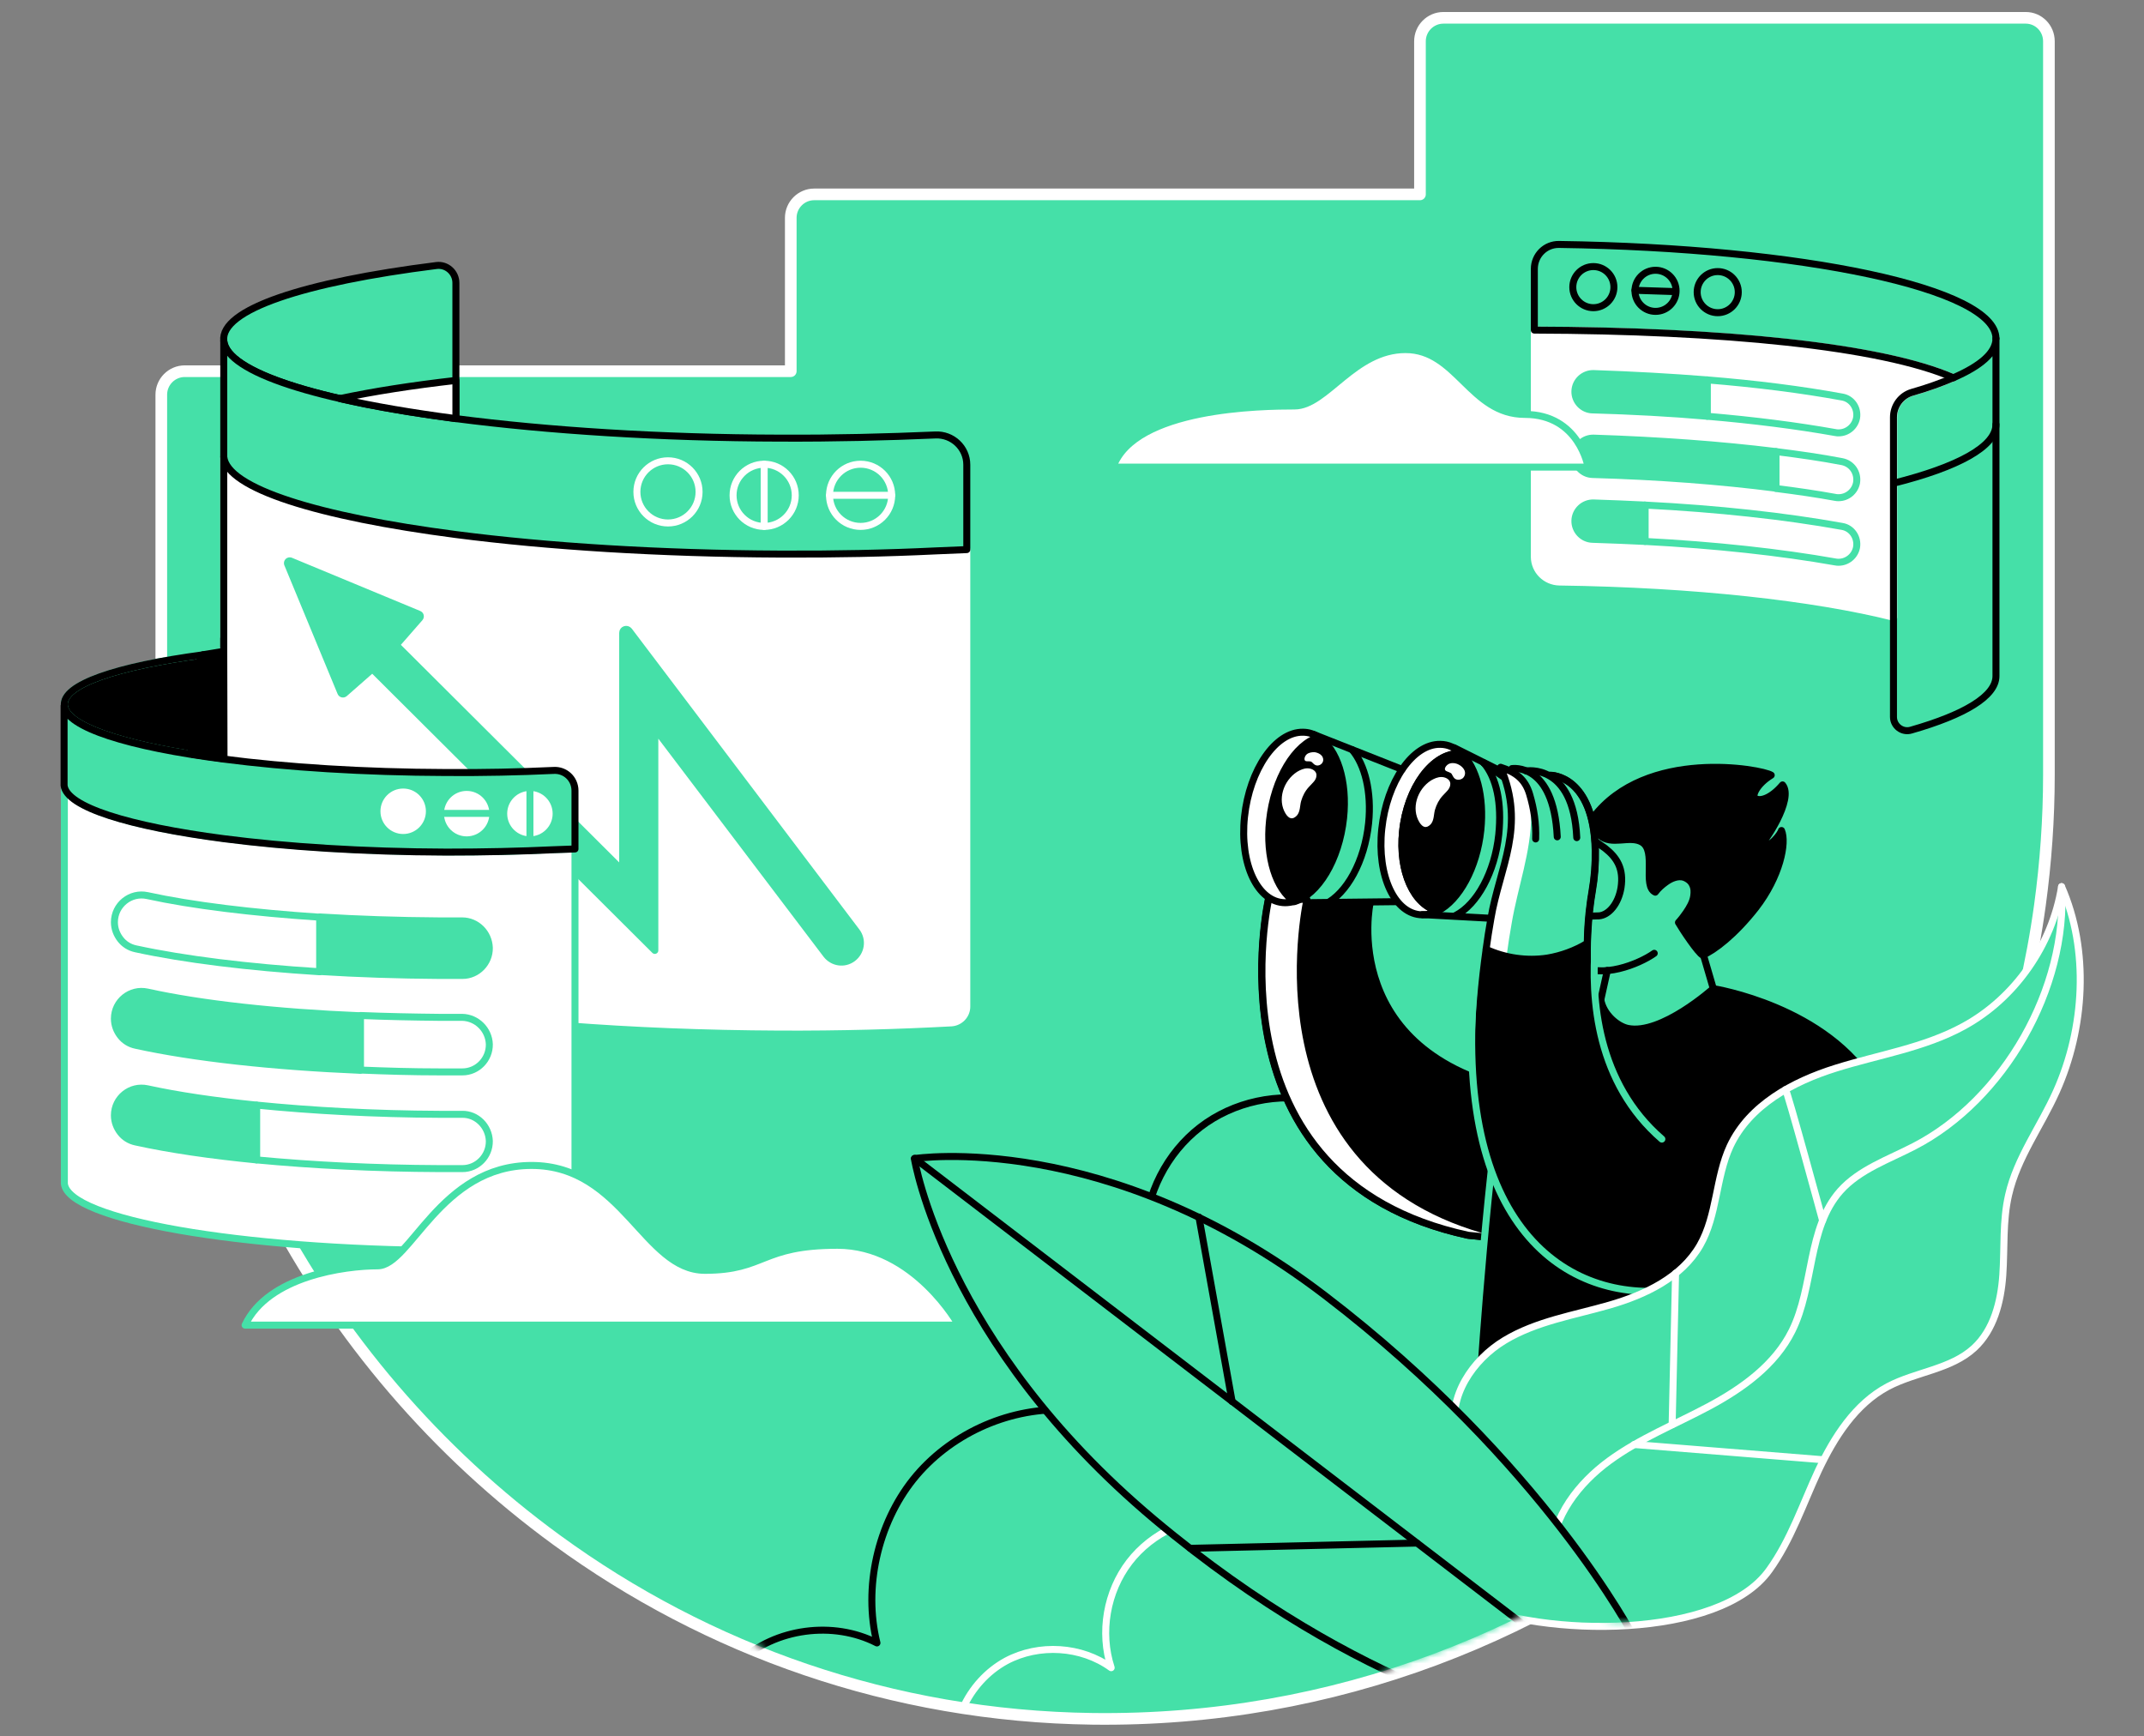 <svg width="368" height="298" viewBox="0 0 368 298" fill="none" xmlns="http://www.w3.org/2000/svg">
<rect x="0" y="0" width="368" height="298" fill="#808080" stroke="none"/>
<path d="M351.678 7.083V133.035C351.678 140.587 351.135 148.049 350.141 155.331C339.196 234.927 270.363 296.071 187.511 294.986C153.095 294.533 121.437 283.182 95.523 264.278C54.368 234.248 27.686 185.224 27.686 130.593V67.73C27.686 65.514 29.495 63.705 31.711 63.705H135.728V37.384C135.728 35.168 137.537 33.359 139.753 33.359H243.726V7.083C243.726 4.867 245.535 3.058 247.751 3.058H347.698C349.914 3.058 351.678 4.867 351.678 7.083Z" fill="#45E0A8" stroke="white" stroke-width="2" stroke-miterlimit="10" stroke-linecap="round" stroke-linejoin="round"/>
<path d="M196.466 212.133C196.692 204.943 200.265 197.888 206.008 193.455C211.707 189.069 219.44 187.395 226.495 189.023" stroke="black" stroke-width="1.2" stroke-miterlimit="10" stroke-linecap="round" stroke-linejoin="round"/>
<path d="M210.579 260.388C204.202 260.027 197.735 263.012 193.846 268.077C189.956 273.142 188.735 280.152 190.725 286.212C185.615 282.504 178.334 282.051 172.726 285.036C169.423 286.821 166.811 289.75 165.276 293.15" stroke="white" stroke-width="1.2" stroke-miterlimit="10" stroke-linecap="round" stroke-linejoin="round"/>
<path d="M235.181 154.924L217.769 154.019C217.769 154.019 206.599 202.184 251.959 211.998L263.175 213.128L268.059 196.35L262.723 187.576C229.302 181.652 235.181 154.924 235.181 154.924Z" fill="black" stroke="black" stroke-width="1.2" stroke-miterlimit="10" stroke-linecap="round" stroke-linejoin="round"/>
<path d="M239.928 154.743L219.938 154.969C220.481 154.2 220.707 137.06 220.707 137.06" fill="#45E0A8"/>
<path d="M239.928 154.743L219.938 154.969C220.481 154.2 220.707 137.06 220.707 137.06" stroke="black" stroke-width="1.2" stroke-miterlimit="10" stroke-linecap="round" stroke-linejoin="round"/>
<path d="M263.402 212.495L263.221 213.128L252.005 211.998C206.644 202.184 217.815 154.019 217.815 154.019L224.327 154.381C223.423 158.723 215.509 202.681 258.563 212.043L263.402 212.495Z" fill="white" stroke="black" stroke-width="1.2" stroke-miterlimit="10" stroke-linecap="round" stroke-linejoin="round"/>
<path d="M292.708 158.225L294.969 172.742C294.969 172.742 288.728 183.958 277.558 180.385C272.809 178.893 274.889 170.572 274.889 170.572L275.975 162.567L292.708 158.225Z" fill="#45E0A8"/>
<path d="M273.443 140.316C266.614 151.08 266.795 162.702 271.182 165.642C274.71 168.039 280.634 165.235 282.172 164.466C284.931 162.115 287.689 159.763 290.448 157.411L285.88 139.954L273.443 140.316Z" fill="#45E0A8"/>
<path d="M273.443 140.316C266.614 151.08 266.795 162.702 271.182 165.642C271.725 166.004 272.358 166.275 272.991 166.411C267.112 161.979 273.669 143.482 275.931 140.271L273.443 140.316Z" fill="white"/>
<path d="M294.971 172.742L290.675 158.044L297.097 137.829L273.489 140.316C266.66 151.08 266.841 162.702 271.228 165.642C274.756 168.039 281.268 165.506 283.936 163.607" stroke="black" stroke-width="1.2" stroke-miterlimit="10" stroke-linecap="round" stroke-linejoin="round"/>
<path d="M301.799 145.472C302.884 144.703 307.949 137.105 305.959 134.708C304.015 137.015 302.025 137.648 301.211 136.969C300.668 136.517 301.572 134.527 304.015 133.035C302.386 131.995 282.533 128.331 273.442 140.316C273.488 141.266 273.669 142.487 274.573 143.346C276.563 145.2 279.729 143.301 281.809 144.522C284.387 146.014 281.854 152.075 284.115 153.115C284.613 152.436 285.291 151.848 285.924 151.396C286.784 150.763 288.005 150.22 289.09 150.582C289.678 150.808 290.221 151.215 290.492 151.803C290.809 152.436 290.809 153.069 290.718 153.748C290.583 154.788 289.995 155.783 289.407 156.642C289 157.23 288.593 157.773 288.095 158.316C288.819 159.582 291.487 163.562 292.256 163.924C294.201 163.109 297.728 160.441 301.346 155.828C305.552 150.401 306.683 144.612 305.778 142.532C305.688 142.984 303.969 145.607 301.799 145.472Z" fill="black" stroke="black" stroke-width="1.2" stroke-miterlimit="10" stroke-linecap="round" stroke-linejoin="round"/>
<path d="M275.475 145.562L254.672 130.954C254.672 130.954 263.265 135.025 265.435 141.944C266.611 145.788 261.908 154.291 261.998 154.381C262.224 154.517 255.848 157.773 255.848 157.773L274.254 157.185C274.3 157.185 274.345 157.185 274.39 157.185H274.435C276.154 157.049 277.782 155.105 278.234 152.346C278.732 149.09 277.556 147.19 275.475 145.562Z" stroke="black" stroke-width="1.2" stroke-miterlimit="10" stroke-linecap="round" stroke-linejoin="round"/>
<path d="M240.742 142.668C240.019 149.587 242.687 155.376 246.803 156.326C245.943 156.778 245.039 157.004 244.134 157.004C239.431 156.959 236.31 150.356 237.17 142.261C238.029 134.165 242.506 127.653 247.21 127.743C248.566 127.743 249.833 128.331 250.873 129.372C250.782 129.372 250.692 129.372 250.602 129.372C245.943 129.145 241.511 135.16 240.742 142.668Z" fill="white" stroke="black" stroke-width="1.2" stroke-miterlimit="10" stroke-linecap="round" stroke-linejoin="round"/>
<path d="M254.176 142.442C253.498 148.954 250.422 154.471 246.804 156.326C242.689 155.376 240.021 149.587 240.744 142.668C241.513 135.16 245.9 129.191 250.603 129.281C250.694 129.281 250.784 129.281 250.875 129.281C253.407 131.723 254.764 136.698 254.176 142.442Z" fill="black" stroke="black" stroke-width="1.2" stroke-miterlimit="10" stroke-linecap="round" stroke-linejoin="round"/>
<path d="M254.673 130.909C256.889 133.487 257.793 137.874 257.251 143.21C256.572 149.723 253.497 155.24 249.879 157.094" stroke="black" stroke-width="1.2" stroke-miterlimit="10" stroke-linecap="round" stroke-linejoin="round"/>
<path d="M230.615 140.406C229.846 147.597 226.228 153.522 222.158 154.743C219.037 152.708 217.228 147.235 217.907 140.859C218.675 133.668 222.293 127.743 226.364 126.522C229.484 128.557 231.293 134.03 230.615 140.406Z" fill="black" stroke="black" stroke-width="1.2" stroke-miterlimit="10" stroke-linecap="round" stroke-linejoin="round"/>
<path d="M232.062 128.648C234.278 131.226 235.454 135.929 234.911 141.266C234.233 147.823 231.157 153.341 227.494 155.15" stroke="black" stroke-width="1.2" stroke-miterlimit="10" stroke-linecap="round" stroke-linejoin="round"/>
<path d="M225.546 126.07L240.651 132.04" stroke="black" stroke-width="1.2" stroke-miterlimit="10" stroke-linecap="round" stroke-linejoin="round"/>
<path d="M244.134 156.959L267.425 158.225" stroke="black" stroke-width="1.2" stroke-miterlimit="10" stroke-linecap="round" stroke-linejoin="round"/>
<path d="M249.606 128.331L277.556 142.306" stroke="black" stroke-width="1.2" stroke-miterlimit="10" stroke-linecap="round" stroke-linejoin="round"/>
<path d="M266.656 133.035L266.566 133.125C264.621 131.633 262.677 131.904 262.677 131.904L261.908 132.311C260.551 131.768 259.466 131.904 259.466 131.904L257.476 130.909C261.365 139.909 257.295 148.773 255.802 157.682C255.486 159.446 255.214 161.21 254.988 162.883C254.988 162.883 257.069 167.315 257.295 167.813C257.521 168.31 267.968 168.129 268.556 167.813C269.144 167.496 272.355 161.888 272.355 161.888C272.445 157.954 272.897 154.788 273.169 152.934C273.576 150.627 273.757 148.275 273.711 145.879C273.531 133.035 266.656 133.035 266.656 133.035Z" fill="#45E0A8"/>
<path d="M262.813 139.954C262.813 138.055 262.587 136.11 262.044 134.21C261.818 134.12 261.547 133.939 261.456 133.713C261.411 133.623 261.366 133.532 261.275 133.442C261.004 133.17 260.733 132.899 260.416 132.673C260.009 132.356 259.602 132.04 259.195 131.723L257.612 131.859C258.788 134.618 259.15 136.427 259.15 139.185C259.15 145.381 256.888 151.532 255.848 157.682C255.532 159.446 255.26 161.21 255.034 162.883C255.034 162.883 257.16 167.315 257.341 167.813C257.431 167.994 258.878 168.084 260.733 168.084C260.145 166.818 258.652 163.652 258.652 163.652C258.878 161.979 259.15 160.215 259.466 158.451C260.506 152.301 262.813 146.15 262.813 139.954Z" fill="white"/>
<path d="M294.063 169.667C294.063 169.667 285.154 177.672 279.41 176.496C277.647 176.134 275.205 174.144 274.752 171.521L266.205 171.702C262.451 174.099 260.28 178.305 259.104 183.596C256.21 196.531 253.587 235.424 253.587 235.424L280.858 229.274L321.786 186.717C313.736 172.742 294.063 169.667 294.063 169.667Z" fill="black" stroke="black" stroke-width="1.2" stroke-miterlimit="10" stroke-linecap="round" stroke-linejoin="round"/>
<path d="M258.471 183.596C255.576 196.531 252.953 235.424 252.953 235.424Z" fill="black"/>
<path d="M258.471 183.596C255.576 196.531 252.953 235.424 252.953 235.424" stroke="#45E0A8" stroke-width="1.2" stroke-miterlimit="10" stroke-linecap="round" stroke-linejoin="round"/>
<path d="M245.627 133.939C246.17 133.623 246.758 133.351 247.391 133.351C248.024 133.351 248.702 133.668 248.883 134.211C249.019 134.618 248.883 135.115 248.612 135.477C248.341 135.839 247.979 136.155 247.662 136.517C246.984 137.241 246.577 138.055 246.305 138.959C246.079 139.728 246.17 140.768 245.582 141.447C244.813 142.261 244.18 141.989 243.637 141.13C242.19 138.778 243.23 135.477 245.627 133.939Z" fill="white"/>
<path d="M248.207 132.311C247.71 132.04 248.207 131.316 248.705 131.09C249.202 130.864 249.88 130.954 250.378 131.226C250.83 131.452 251.192 131.814 251.373 132.221C251.554 132.673 251.463 133.17 251.101 133.532C250.74 133.849 250.106 133.939 249.699 133.623C249.428 133.397 249.338 133.08 249.157 132.809C249.021 132.582 248.433 132.447 248.207 132.311Z" fill="white"/>
<path d="M224.19 130.638C223.692 130.547 223.919 129.778 224.28 129.462C224.642 129.145 225.23 129.055 225.728 129.1C226.18 129.191 226.587 129.371 226.858 129.688C227.129 130.005 227.22 130.502 226.994 130.864C226.768 131.271 226.225 131.497 225.818 131.316C225.547 131.226 225.366 130.954 225.14 130.773C224.913 130.592 224.461 130.683 224.19 130.638Z" fill="white"/>
<path d="M222.653 132.447C223.196 132.13 223.784 131.859 224.417 131.859C225.05 131.859 225.729 132.175 225.91 132.718C226.045 133.125 225.91 133.623 225.638 133.984C225.367 134.346 225.005 134.663 224.689 135.025C224.01 135.748 223.603 136.562 223.332 137.467C223.106 138.236 223.196 139.276 222.608 139.954C221.839 140.768 221.206 140.497 220.664 139.638C219.216 137.286 220.256 133.984 222.653 132.447Z" fill="white"/>
<path d="M274.165 174.28L275.884 166.547" stroke="black" stroke-width="1.2" stroke-miterlimit="10" stroke-linecap="round" stroke-linejoin="round"/>
<path d="M217.905 140.813C217.227 147.19 219.036 152.662 222.157 154.698C221.659 154.833 221.116 154.924 220.574 154.924C215.87 154.878 212.75 148.276 213.609 140.18C214.468 132.085 218.946 125.573 223.649 125.663C224.644 125.663 225.549 125.98 226.363 126.522C222.292 127.698 218.674 133.623 217.905 140.813Z" fill="white" stroke="black" stroke-width="1.2" stroke-miterlimit="10" stroke-linecap="round" stroke-linejoin="round"/>
<path d="M280.631 49.821L287.596 50.047" stroke="black" stroke-width="1.2" stroke-miterlimit="10" stroke-linecap="round" stroke-linejoin="round"/>
<path d="M165.942 94.322V172.742C165.942 174.235 164.766 175.456 163.274 175.546C154.048 176.044 144.189 176.315 133.877 176.27C82.14 176.044 39.402 168.582 38.407 159.582V78.403C38.995 83.83 54.643 88.669 78.296 91.744C93.989 93.779 113.21 95.046 133.877 95.091C143.194 95.136 152.148 94.91 160.56 94.548L165.942 94.322Z" fill="white" stroke="white" stroke-width="1.2" stroke-miterlimit="10" stroke-linecap="round" stroke-linejoin="round"/>
<path d="M38.407 159.537C38.407 159.356 38.407 159.13 38.407 158.949C38.95 153.567 54.553 148.909 78.296 146.195" stroke="#45E0A8" stroke-width="1.2" stroke-miterlimit="10" stroke-linecap="round" stroke-linejoin="round"/>
<path d="M78.25 48.554V71.845C54.643 68.77 38.95 63.931 38.407 58.504C37.819 53.122 52.201 48.419 74.904 45.569C76.668 45.343 78.25 46.745 78.25 48.554Z" fill="#45E0A8" stroke="black" stroke-width="1.2" stroke-miterlimit="10" stroke-linecap="round" stroke-linejoin="round"/>
<path d="M38.407 111.055V78.403" stroke="black" stroke-width="1.2" stroke-miterlimit="10" stroke-linecap="round" stroke-linejoin="round"/>
<path d="M38.407 158.949V109.563" stroke="black" stroke-width="1.2" stroke-miterlimit="10" stroke-linecap="round" stroke-linejoin="round"/>
<path d="M106.879 108.613V149.451L67.985 110.693L72.056 106.035C72.237 105.809 72.146 105.493 71.875 105.402L49.85 96.267C49.533 96.176 49.262 96.448 49.353 96.764L58.488 118.834C58.578 119.105 58.895 119.196 59.121 119.015L63.915 114.809L112.396 163.109V124.985L141.838 163.833C142.923 165.235 144.913 165.552 146.36 164.466C147.808 163.381 148.124 161.346 147.039 159.898L107.964 108.251C107.603 107.799 106.879 108.025 106.879 108.613Z" fill="#45E0A8" stroke="#45E0A8" stroke-width="1.2" stroke-miterlimit="10" stroke-linecap="round" stroke-linejoin="round"/>
<path d="M98.692 145.698V214.033C91.863 214.44 84.401 214.666 76.668 214.621C41.075 214.44 11.679 209.329 11.046 203.134V134.753C11.453 138.462 22.216 141.808 38.452 143.889C49.261 145.291 62.467 146.15 76.668 146.195C83.044 146.24 89.195 146.105 95.029 145.788L98.692 145.698Z" fill="white"/>
<path d="M34.925 112.367V129.778C20.634 127.653 11.408 124.532 11.046 121.095C10.639 117.477 20.046 114.357 34.925 112.367Z" fill="black"/>
<path d="M34.925 112.367V129.778C20.634 127.653 11.408 124.532 11.046 121.095C10.639 117.477 20.046 114.357 34.925 112.367Z" stroke="#45E0A8" stroke-width="1.2" stroke-miterlimit="10"/>
<path d="M34.925 112.367V129.778C20.634 127.653 11.408 124.532 11.046 121.095C10.639 117.477 20.046 114.357 34.925 112.367Z" stroke="black" stroke-width="1.2" stroke-miterlimit="10" stroke-linecap="round" stroke-linejoin="round"/>
<path d="M98.692 145.698V214.033C91.863 214.44 84.401 214.666 76.668 214.621C41.075 214.44 11.679 209.329 11.046 203.134V134.753C11.453 138.462 22.216 141.808 38.452 143.889C49.261 145.291 62.467 146.15 76.668 146.195C83.044 146.24 89.195 146.105 95.029 145.788L98.692 145.698Z" stroke="#45E0A8" stroke-width="1.2" stroke-miterlimit="10" stroke-linecap="round" stroke-linejoin="round"/>
<path d="M165.942 79.76V94.322L160.56 94.548C152.148 94.955 143.194 95.136 133.877 95.091C113.21 95 93.989 93.779 78.296 91.744C54.643 88.669 38.95 83.83 38.407 78.403V58.504C38.995 63.931 54.643 68.77 78.296 71.845C93.989 73.88 113.21 75.147 133.877 75.192C143.194 75.237 152.148 75.011 160.56 74.649C163.455 74.513 165.942 76.82 165.942 79.76Z" fill="#45E0A8" stroke="black" stroke-width="1.2" stroke-miterlimit="10" stroke-linecap="round" stroke-linejoin="round"/>
<path d="M147.714 90.342C150.662 90.342 153.051 87.953 153.051 85.006C153.051 82.058 150.662 79.669 147.714 79.669C144.767 79.669 142.378 82.058 142.378 85.006C142.378 87.953 144.767 90.342 147.714 90.342Z" fill="#45E0A8" stroke="white" stroke-width="1.2" stroke-miterlimit="10" stroke-linecap="round" stroke-linejoin="round"/>
<path d="M142.378 85.006H153.051" stroke="white" stroke-width="1.2" stroke-miterlimit="10" stroke-linecap="round" stroke-linejoin="round"/>
<path d="M131.162 90.342C134.109 90.342 136.498 87.953 136.498 85.006C136.498 82.058 134.109 79.669 131.162 79.669C128.214 79.669 125.825 82.058 125.825 85.006C125.825 87.953 128.214 90.342 131.162 90.342Z" fill="#45E0A8" stroke="white" stroke-width="1.2" stroke-miterlimit="10" stroke-linecap="round" stroke-linejoin="round"/>
<path d="M114.655 89.754C117.602 89.754 119.991 87.365 119.991 84.418C119.991 81.47 117.602 79.081 114.655 79.081C111.708 79.081 109.318 81.47 109.318 84.418C109.318 87.365 111.708 89.754 114.655 89.754Z" fill="#45E0A8" stroke="white" stroke-width="1.2" stroke-miterlimit="10" stroke-linecap="round" stroke-linejoin="round"/>
<path d="M131.165 79.669V90.342" stroke="white" stroke-width="1.2" stroke-miterlimit="10" stroke-linecap="round" stroke-linejoin="round"/>
<path d="M259.51 131.904C259.51 131.904 266.655 130.774 267.288 143.617" stroke="black" stroke-width="1.2" stroke-miterlimit="10" stroke-linecap="round" stroke-linejoin="round"/>
<path d="M261.955 132.311C261.955 132.311 270.05 130.909 270.638 143.753" stroke="black" stroke-width="1.2" stroke-miterlimit="10" stroke-linecap="round" stroke-linejoin="round"/>
<path d="M266.298 133.08C266.298 133.08 273.534 133.08 273.85 145.924C273.896 148.276 273.715 150.627 273.308 152.979C272.222 159.356 269.644 182.059 285.247 195.536" stroke="black" stroke-width="1.2" stroke-miterlimit="10" stroke-linecap="round" stroke-linejoin="round"/>
<path d="M272.448 161.888C272.222 171.612 274.121 185.903 285.246 195.536L280.905 220.274C265.166 220.274 248.75 208.199 255.081 162.929C258.337 164.421 262.046 164.964 265.619 164.421C268.016 164.014 270.367 163.155 272.448 161.888Z" fill="black" stroke="black" stroke-width="1.2" stroke-miterlimit="10" stroke-linecap="round" stroke-linejoin="round"/>
<path d="M255.081 162.883C255.307 161.21 255.579 159.446 255.895 157.682C257.388 148.773 261.955 141.944 257.568 131.678C260.146 132.492 261.774 133.713 262.543 136.291C263.312 138.869 263.674 141.311 263.583 143.979" stroke="black" stroke-width="1.2" stroke-miterlimit="10" stroke-linecap="round" stroke-linejoin="round"/>
<path d="M266.068 133.035C266.068 133.035 273.53 133.035 273.802 145.879C273.847 148.23 273.666 150.582 273.259 152.934C272.943 154.743 272.49 157.954 272.445 161.888" stroke="black" stroke-width="1.2" stroke-miterlimit="10" stroke-linecap="round" stroke-linejoin="round"/>
<path d="M285.246 195.491C274.12 185.858 272.99 171.521 273.849 161.843" stroke="#45E0A8" stroke-width="1.2" stroke-miterlimit="10" stroke-linecap="round" stroke-linejoin="round"/>
<path d="M284.704 221.585C266.252 222.535 247.529 207.159 253.86 161.843" stroke="#45E0A8" stroke-width="1.2" stroke-miterlimit="10" stroke-linecap="round" stroke-linejoin="round"/>
<path d="M249.924 246.007C248.432 239.721 252.773 233.344 258.245 230.043C263.718 226.741 270.14 225.746 276.245 223.982C282.35 222.219 288.591 219.279 291.802 213.716C294.742 208.561 294.471 202.093 296.958 196.712C300.26 189.657 307.722 185.631 315.093 183.325C322.42 181.019 330.244 179.843 337.028 176.134C345.846 171.34 352.223 162.205 353.851 152.165C358.645 163.064 357.831 176.496 352.947 187.35C350.278 193.32 346.208 198.702 344.761 205.078C343.721 209.556 344.083 214.214 343.766 218.827C343.449 223.394 342.228 228.234 338.837 231.354C334.857 235.017 328.842 235.424 324.048 237.957C318.44 240.942 314.822 246.64 312.108 252.384C309.44 258.127 307.405 264.278 303.697 269.434C295.194 281.418 264.848 281.056 251.462 274.996" fill="#45E0A8"/>
<path d="M249.924 246.007C248.432 239.721 252.773 233.344 258.245 230.043C263.718 226.741 270.14 225.746 276.245 223.982C282.35 222.219 288.591 219.279 291.802 213.716C294.742 208.561 294.471 202.093 296.958 196.712C300.26 189.657 307.722 185.631 315.093 183.325C322.42 181.019 330.244 179.843 337.028 176.134C345.846 171.34 352.223 162.205 353.851 152.165C358.645 163.064 357.831 176.496 352.947 187.35C350.278 193.32 346.208 198.702 344.761 205.078C343.721 209.556 344.083 214.214 343.766 218.827C343.449 223.394 342.228 228.234 338.837 231.354C334.857 235.017 328.842 235.424 324.048 237.957C318.44 240.942 314.822 246.64 312.108 252.384C309.44 258.127 307.405 264.278 303.697 269.434C295.194 281.418 264.848 281.056 251.462 274.996" stroke="white" stroke-width="1.2" stroke-miterlimit="10" stroke-linecap="round" stroke-linejoin="round"/>
<path d="M266.251 266.765C266.522 260.253 270.954 254.555 276.2 250.71C281.447 246.866 287.597 244.424 293.341 241.349C299.084 238.273 304.692 234.248 307.587 228.414C311.386 220.771 310.21 210.777 315.863 204.4C319.164 200.691 324.139 199.018 328.571 196.712C343.993 188.752 354.937 169.531 353.852 152.165" stroke="white" stroke-width="1.2" stroke-miterlimit="10" stroke-linecap="round" stroke-linejoin="round"/>
<path d="M306.456 186.988C306.682 186.853 312.833 209.465 312.833 209.465" stroke="white" stroke-width="1.2" stroke-miterlimit="10" stroke-linecap="round" stroke-linejoin="round"/>
<mask id="mask0" mask-type="alpha" maskUnits="userSpaceOnUse" x="27" y="2" width="325" height="292">
<path d="M351.678 6.025V131.977C351.678 139.53 351.135 146.992 350.141 154.273C343.585 201.946 316.264 243 277.603 268.029C290.778 286.538 267.93 274.268 262.951 276.463C240.343 287.948 214.681 294.284 187.511 293.928C153.095 293.476 121.437 282.124 95.523 263.22C54.368 233.191 27.686 184.167 27.686 129.535V66.672C27.686 64.456 29.495 62.647 31.711 62.647H135.728V36.326C135.728 34.11 137.537 32.301 139.753 32.301H243.726V6.025C243.726 3.809 245.535 2 247.751 2H347.698C349.914 2 351.678 3.809 351.678 6.025Z" fill="#45E0A8"/>
</mask>
<g mask="url(#mask0)">
<path d="M123.432 293.674C122.527 290.554 124.517 287.343 126.914 285.127C133.155 279.428 143.014 278.117 150.521 281.961C148.17 272.464 150.657 261.519 156.762 253.876C162.913 246.233 172.727 241.711 182.496 241.937" stroke="black" stroke-width="1.2" stroke-miterlimit="10" stroke-linecap="round" stroke-linejoin="round"/>
<path d="M263.902 295.845C263.902 295.845 234.279 291.096 198.099 260.75C161.964 230.404 156.944 198.837 156.944 198.837C156.944 198.837 189.959 193.682 227.45 222.354C264.942 251.027 280.454 280.966 280.454 280.966" fill="#45E0A8"/>
<path d="M263.902 295.845C263.902 295.845 234.279 291.096 198.099 260.75C161.964 230.404 156.944 198.837 156.944 198.837C156.944 198.837 189.959 193.682 227.45 222.354C264.942 251.027 280.454 280.966 280.454 280.966" stroke="black" stroke-width="1.2" stroke-miterlimit="10" stroke-linecap="round" stroke-linejoin="round"/>
<path d="M156.991 198.792L280.908 293.674" stroke="black" stroke-width="1.2" stroke-miterlimit="10" stroke-linecap="round" stroke-linejoin="round"/>
<path d="M211.487 240.535L205.789 208.877" stroke="black" stroke-width="1.2" stroke-miterlimit="10" stroke-linecap="round" stroke-linejoin="round"/>
<path d="M243.189 264.821L204.296 265.725" stroke="black" stroke-width="1.2" stroke-miterlimit="10" stroke-linecap="round" stroke-linejoin="round"/>
</g>
<path d="M78.251 65.287V71.845C70.743 70.85 64.005 69.72 58.352 68.408C64.05 67.187 70.743 66.147 78.251 65.287Z" fill="white" stroke="black" stroke-width="1.2" stroke-miterlimit="10" stroke-linecap="round" stroke-linejoin="round"/>
<path d="M280.497 247.906L312.932 250.525" stroke="white" stroke-width="1.2" stroke-miterlimit="10" stroke-linecap="round" stroke-linejoin="round"/>
<path d="M287.598 218.51L287.01 244.515" stroke="white" stroke-width="1.2" stroke-miterlimit="10" stroke-linecap="round" stroke-linejoin="round"/>
<path d="M98.692 135.703V145.698L94.983 145.833C89.194 146.105 83.044 146.24 76.622 146.24C62.421 146.195 49.215 145.336 38.406 143.934C22.171 141.808 11.407 138.507 11 134.798V121.14C11.407 124.849 22.171 128.196 38.406 130.276C49.215 131.678 62.421 132.537 76.622 132.582C82.998 132.628 89.149 132.492 94.983 132.221C97.018 132.085 98.692 133.668 98.692 135.703Z" fill="#45E0A8" stroke="black" stroke-width="1.2" stroke-miterlimit="10" stroke-linecap="round" stroke-linejoin="round"/>
<path d="M90.957 142.939C92.78 142.939 94.258 141.461 94.258 139.638C94.258 137.814 92.78 136.336 90.957 136.336C89.133 136.336 87.655 137.814 87.655 139.638C87.655 141.461 89.133 142.939 90.957 142.939Z" fill="white" stroke="white" stroke-width="1.2" stroke-miterlimit="10" stroke-linecap="round" stroke-linejoin="round"/>
<path d="M80.102 142.939C81.925 142.939 83.404 141.461 83.404 139.638C83.404 137.814 81.925 136.336 80.102 136.336C78.279 136.336 76.801 137.814 76.801 139.638C76.801 141.461 78.279 142.939 80.102 142.939Z" fill="white" stroke="white" stroke-width="1.2" stroke-miterlimit="10" stroke-linecap="round" stroke-linejoin="round"/>
<path d="M69.203 142.532C71.026 142.532 72.504 141.054 72.504 139.231C72.504 137.407 71.026 135.929 69.203 135.929C67.379 135.929 65.901 137.407 65.901 139.231C65.901 141.054 67.379 142.532 69.203 142.532Z" fill="white" stroke="white" stroke-width="1.2" stroke-miterlimit="10" stroke-linecap="round" stroke-linejoin="round"/>
<path d="M42.069 227.419H164.539C164.539 227.419 156.941 213.716 143.735 213.716C130.53 213.716 131.389 218.013 120.987 218.013C110.585 218.013 106.922 200.013 91.229 200.013C75.536 200.013 70.425 217.244 64.818 217.244C59.21 217.244 46.004 219.008 42.069 227.419Z" fill="white" stroke="#45E0A8" stroke-width="1.2" stroke-miterlimit="10" stroke-linecap="round" stroke-linejoin="round"/>
<path d="M335.31 64.835C333.32 65.695 330.968 66.554 328.254 67.323C326.355 67.865 325.043 69.629 325.043 71.619V105.945C311.385 102.508 290.853 100.201 267.653 99.885C265.301 99.84 263.356 97.94 263.356 95.543V56.65C295.331 56.785 322.737 59.363 335.31 64.835Z" fill="white" stroke="white" stroke-width="1.2" stroke-miterlimit="10" stroke-linecap="round" stroke-linejoin="round"/>
<path d="M335.31 64.835C322.782 59.363 295.331 56.74 263.356 56.65V46.157C263.356 43.806 265.256 41.906 267.608 41.951C309.531 42.539 342.591 49.549 342.591 58.097" stroke="black" stroke-width="1.2" stroke-miterlimit="10" stroke-linecap="round" stroke-linejoin="round"/>
<path d="M342.589 72.84C342.589 76.639 336.032 80.167 325.042 82.925" stroke="black" stroke-width="1.2" stroke-miterlimit="10" stroke-linecap="round" stroke-linejoin="round"/>
<path d="M342.592 58.097V116.03C342.592 119.467 337.21 122.678 328.029 125.301C326.537 125.754 324.999 124.623 324.999 123.04V71.619C324.999 69.629 326.311 67.865 328.21 67.323C330.923 66.554 333.275 65.695 335.265 64.835C339.969 62.8 342.592 60.539 342.592 58.097Z" stroke="black" stroke-width="1.2" stroke-miterlimit="10" stroke-linecap="round" stroke-linejoin="round"/>
<path d="M273.488 52.805C275.436 52.805 277.015 51.226 277.015 49.278C277.015 47.33 275.436 45.75 273.488 45.75C271.539 45.75 269.96 47.33 269.96 49.278C269.96 51.226 271.539 52.805 273.488 52.805Z" stroke="black" stroke-width="1.2" stroke-miterlimit="10" stroke-linecap="round" stroke-linejoin="round"/>
<path d="M284.158 53.438C286.107 53.438 287.686 51.859 287.686 49.911C287.686 47.963 286.107 46.383 284.158 46.383C282.21 46.383 280.631 47.963 280.631 49.911C280.631 51.859 282.21 53.438 284.158 53.438Z" stroke="black" stroke-width="1.2" stroke-miterlimit="10" stroke-linecap="round" stroke-linejoin="round"/>
<path d="M294.833 53.665C296.781 53.665 298.361 52.085 298.361 50.137C298.361 48.189 296.781 46.61 294.833 46.61C292.885 46.61 291.306 48.189 291.306 50.137C291.306 52.085 292.885 53.665 294.833 53.665Z" stroke="black" stroke-width="1.2" stroke-miterlimit="10" stroke-linecap="round" stroke-linejoin="round"/>
<path d="M90.96 134.889V144.296" stroke="#45E0A8" stroke-width="1.2" stroke-miterlimit="10" stroke-linecap="round" stroke-linejoin="round"/>
<path d="M282.349 86.679V92.92C279.41 92.784 276.425 92.649 273.35 92.558C271.631 92.513 270.274 91.066 270.319 89.347C270.365 87.629 271.812 86.272 273.53 86.317C276.515 86.408 279.455 86.543 282.349 86.679Z" fill="#45E0A8"/>
<path d="M318.665 93.915C318.394 95.407 317.082 96.493 315.59 96.493C315.409 96.493 315.228 96.493 315.047 96.448C305.595 94.774 294.425 93.553 282.35 92.92V86.679C294.832 87.312 306.364 88.578 316.178 90.342C317.851 90.614 318.937 92.242 318.665 93.915Z" fill="#45E0A8"/>
<path d="M282.349 86.679V92.92C279.41 92.784 276.425 92.649 273.35 92.558C271.631 92.513 270.274 91.066 270.319 89.347C270.365 87.629 271.812 86.272 273.53 86.317C276.515 86.408 279.455 86.543 282.349 86.679Z" fill="#45E0A8"/>
<path d="M318.665 93.915C318.394 95.407 317.082 96.493 315.59 96.493C315.409 96.493 315.228 96.493 315.047 96.448C305.595 94.774 294.425 93.553 282.35 92.92V86.679C294.832 87.312 306.364 88.578 316.178 90.342C317.851 90.614 318.937 92.242 318.665 93.915Z" fill="white"/>
<path d="M282.349 86.679V92.92C279.41 92.784 276.425 92.649 273.35 92.558C271.631 92.513 270.274 91.066 270.319 89.347C270.365 87.629 271.812 86.272 273.53 86.317C276.515 86.408 279.455 86.543 282.349 86.679Z" stroke="#45E0A8" stroke-width="1.2" stroke-miterlimit="10" stroke-linecap="round" stroke-linejoin="round"/>
<path d="M318.665 93.915C318.394 95.407 317.082 96.493 315.59 96.493C315.409 96.493 315.228 96.493 315.047 96.448C305.595 94.774 294.425 93.553 282.35 92.92V86.679C294.832 87.312 306.364 88.578 316.178 90.342C317.851 90.614 318.937 92.242 318.665 93.915Z" stroke="#45E0A8" stroke-width="1.2" stroke-miterlimit="10" stroke-linecap="round" stroke-linejoin="round"/>
<path d="M304.826 77.498V83.785C295.329 82.564 284.656 81.749 273.35 81.433C271.631 81.388 270.274 79.941 270.319 78.222C270.365 76.503 271.812 75.147 273.53 75.192C284.701 75.554 295.329 76.323 304.826 77.498Z" fill="#45E0A8"/>
<path d="M318.664 82.835C318.393 84.327 317.081 85.413 315.589 85.413C315.408 85.413 315.227 85.413 315.046 85.368C311.835 84.78 308.398 84.282 304.825 83.83V77.498C308.805 77.996 312.604 78.538 316.131 79.217C317.85 79.533 318.935 81.116 318.664 82.835Z" fill="#45E0A8"/>
<path d="M304.826 77.498V83.785C295.329 82.564 284.656 81.749 273.35 81.433C271.631 81.388 270.274 79.941 270.319 78.222C270.365 76.503 271.812 75.147 273.53 75.192C284.701 75.554 295.329 76.323 304.826 77.498Z" fill="#45E0A8"/>
<path d="M318.664 82.835C318.393 84.327 317.081 85.413 315.589 85.413C315.408 85.413 315.227 85.413 315.046 85.368C311.835 84.78 308.398 84.282 304.825 83.83V77.498C308.805 77.996 312.604 78.538 316.131 79.217C317.85 79.533 318.935 81.116 318.664 82.835Z" fill="white"/>
<path d="M304.826 77.498V83.785C295.329 82.564 284.656 81.749 273.35 81.433C271.631 81.388 270.274 79.941 270.319 78.222C270.365 76.503 271.812 75.147 273.53 75.192C284.701 75.554 295.329 76.323 304.826 77.498Z" stroke="#45E0A8" stroke-width="1.2" stroke-miterlimit="10" stroke-linecap="round" stroke-linejoin="round"/>
<path d="M318.664 82.835C318.393 84.327 317.081 85.413 315.589 85.413C315.408 85.413 315.227 85.413 315.046 85.368C311.835 84.78 308.398 84.282 304.825 83.83V77.498C308.805 77.996 312.604 78.538 316.131 79.217C317.85 79.533 318.935 81.116 318.664 82.835Z" stroke="#45E0A8" stroke-width="1.2" stroke-miterlimit="10" stroke-linecap="round" stroke-linejoin="round"/>
<path d="M293.022 65.197V71.438C286.781 70.895 280.179 70.534 273.35 70.353C271.631 70.308 270.274 68.86 270.319 67.142C270.365 65.423 271.812 64.067 273.53 64.112C280.269 64.338 286.781 64.7 293.022 65.197Z" fill="#45E0A8"/>
<path d="M318.667 71.71C318.396 73.202 317.084 74.287 315.592 74.287C315.411 74.287 315.23 74.287 315.049 74.242C308.446 73.066 301.029 72.117 293.024 71.438V65.197C301.436 65.876 309.26 66.87 316.18 68.137C317.853 68.408 318.938 70.036 318.667 71.71Z" fill="#45E0A8"/>
<path d="M293.022 65.197V71.438C286.781 70.895 280.179 70.534 273.35 70.353C271.631 70.308 270.274 68.86 270.319 67.142C270.365 65.423 271.812 64.067 273.53 64.112C280.269 64.338 286.781 64.7 293.022 65.197Z" fill="#45E0A8"/>
<path d="M318.667 71.71C318.396 73.202 317.084 74.287 315.592 74.287C315.411 74.287 315.23 74.287 315.049 74.242C308.446 73.066 301.029 72.117 293.024 71.438V65.197C301.436 65.876 309.26 66.87 316.18 68.137C317.853 68.408 318.938 70.036 318.667 71.71Z" fill="white"/>
<path d="M293.022 65.197V71.438C286.781 70.895 280.179 70.534 273.35 70.353C271.631 70.308 270.274 68.86 270.319 67.142C270.365 65.423 271.812 64.067 273.53 64.112C280.269 64.338 286.781 64.7 293.022 65.197Z" stroke="#45E0A8" stroke-width="1.2" stroke-miterlimit="10" stroke-linecap="round" stroke-linejoin="round"/>
<path d="M318.667 71.71C318.396 73.202 317.084 74.287 315.592 74.287C315.411 74.287 315.23 74.287 315.049 74.242C308.446 73.066 301.029 72.117 293.024 71.438V65.197C301.436 65.876 309.26 66.87 316.18 68.137C317.853 68.408 318.938 70.036 318.667 71.71Z" stroke="#45E0A8" stroke-width="1.2" stroke-miterlimit="10" stroke-linecap="round" stroke-linejoin="round"/>
<path d="M191.038 80.167H272.579C272.579 80.167 271.087 71.122 261.725 71.122C252.363 71.122 250.102 59.996 241.238 59.996C232.374 59.996 227.625 69.674 222.198 69.674C216.771 69.674 194.701 69.9 191.038 80.167Z" fill="white" stroke="#45E0A8" stroke-width="1.2" stroke-miterlimit="10" stroke-linecap="round" stroke-linejoin="round"/>
<path d="M30.447 120.372L34.834 112.367L38.407 111.779L38.452 130.231L33.07 129.462L30.447 120.372Z" fill="black" stroke="black" stroke-width="1.2" stroke-miterlimit="10" stroke-linecap="round" stroke-linejoin="round"/>
<path d="M44.011 189.657V199.063C36.142 198.295 29.042 197.254 23.298 195.988C22.213 195.762 21.308 195.174 20.675 194.36C20.042 193.546 19.635 192.551 19.635 191.42C19.635 188.436 22.393 186.219 25.288 186.853C30.444 187.983 36.865 188.933 44.011 189.657Z" fill="#45E0A8" stroke="#45E0A8" stroke-width="1.2" stroke-miterlimit="10" stroke-linecap="round" stroke-linejoin="round"/>
<path d="M83.989 195.807C84.035 198.385 81.954 200.556 79.376 200.556C78.562 200.556 77.748 200.556 76.934 200.556C76.437 200.556 75.894 200.556 75.397 200.556C64.317 200.511 53.598 199.968 44.056 199.063V189.657C53.508 190.606 64.317 191.194 75.442 191.239C76.753 191.239 78.02 191.239 79.331 191.239C81.819 191.194 83.899 193.275 83.989 195.807Z" fill="white" stroke="#45E0A8" stroke-width="1.2" stroke-miterlimit="10" stroke-linecap="round" stroke-linejoin="round"/>
<path d="M61.83 174.325V183.687C46.77 183.054 33.157 181.561 23.298 179.39C22.213 179.164 21.308 178.576 20.675 177.762C20.042 176.948 19.635 175.953 19.635 174.823C19.635 171.838 22.393 169.622 25.288 170.255C34.469 172.29 47.493 173.737 61.83 174.325Z" fill="#45E0A8" stroke="#45E0A8" stroke-width="1.2" stroke-miterlimit="10" stroke-linecap="round" stroke-linejoin="round"/>
<path d="M83.991 179.21C84.036 181.787 81.956 183.958 79.378 183.958C78.564 183.958 77.75 183.958 76.936 183.958C76.439 183.958 75.896 183.958 75.398 183.958C70.785 183.958 66.263 183.823 61.876 183.642V174.28C66.308 174.461 70.876 174.551 75.444 174.597C76.755 174.597 78.021 174.597 79.333 174.597C81.82 174.642 83.901 176.677 83.991 179.21Z" fill="white" stroke="#45E0A8" stroke-width="1.2" stroke-miterlimit="10" stroke-linecap="round" stroke-linejoin="round"/>
<path d="M83.99 162.657C84.035 165.235 81.955 167.406 79.377 167.406C78.563 167.406 77.749 167.406 76.935 167.406C76.437 167.406 75.895 167.406 75.397 167.406C68.342 167.361 61.423 167.134 54.91 166.727V157.366C61.468 157.773 68.387 157.999 75.442 158.044C76.754 158.044 78.02 158.044 79.332 158.044C81.819 158.044 83.899 160.079 83.99 162.657Z" fill="#45E0A8" stroke="#45E0A8" stroke-width="1.2" stroke-miterlimit="10" stroke-linecap="round" stroke-linejoin="round"/>
<path d="M54.867 157.411V166.773C42.611 166.004 31.621 164.647 23.3 162.838C22.215 162.612 21.31 162.024 20.677 161.21C20.044 160.396 19.637 159.401 19.637 158.27C19.637 155.286 22.395 153.069 25.29 153.703C32.933 155.376 43.289 156.642 54.867 157.411Z" fill="white" stroke="#45E0A8" stroke-width="1.2" stroke-miterlimit="10" stroke-linecap="round" stroke-linejoin="round"/>
<path d="M74.632 139.592H85.621" stroke="#45E0A8" stroke-width="1.2" stroke-miterlimit="10" stroke-linecap="round" stroke-linejoin="round"/>
</svg>

